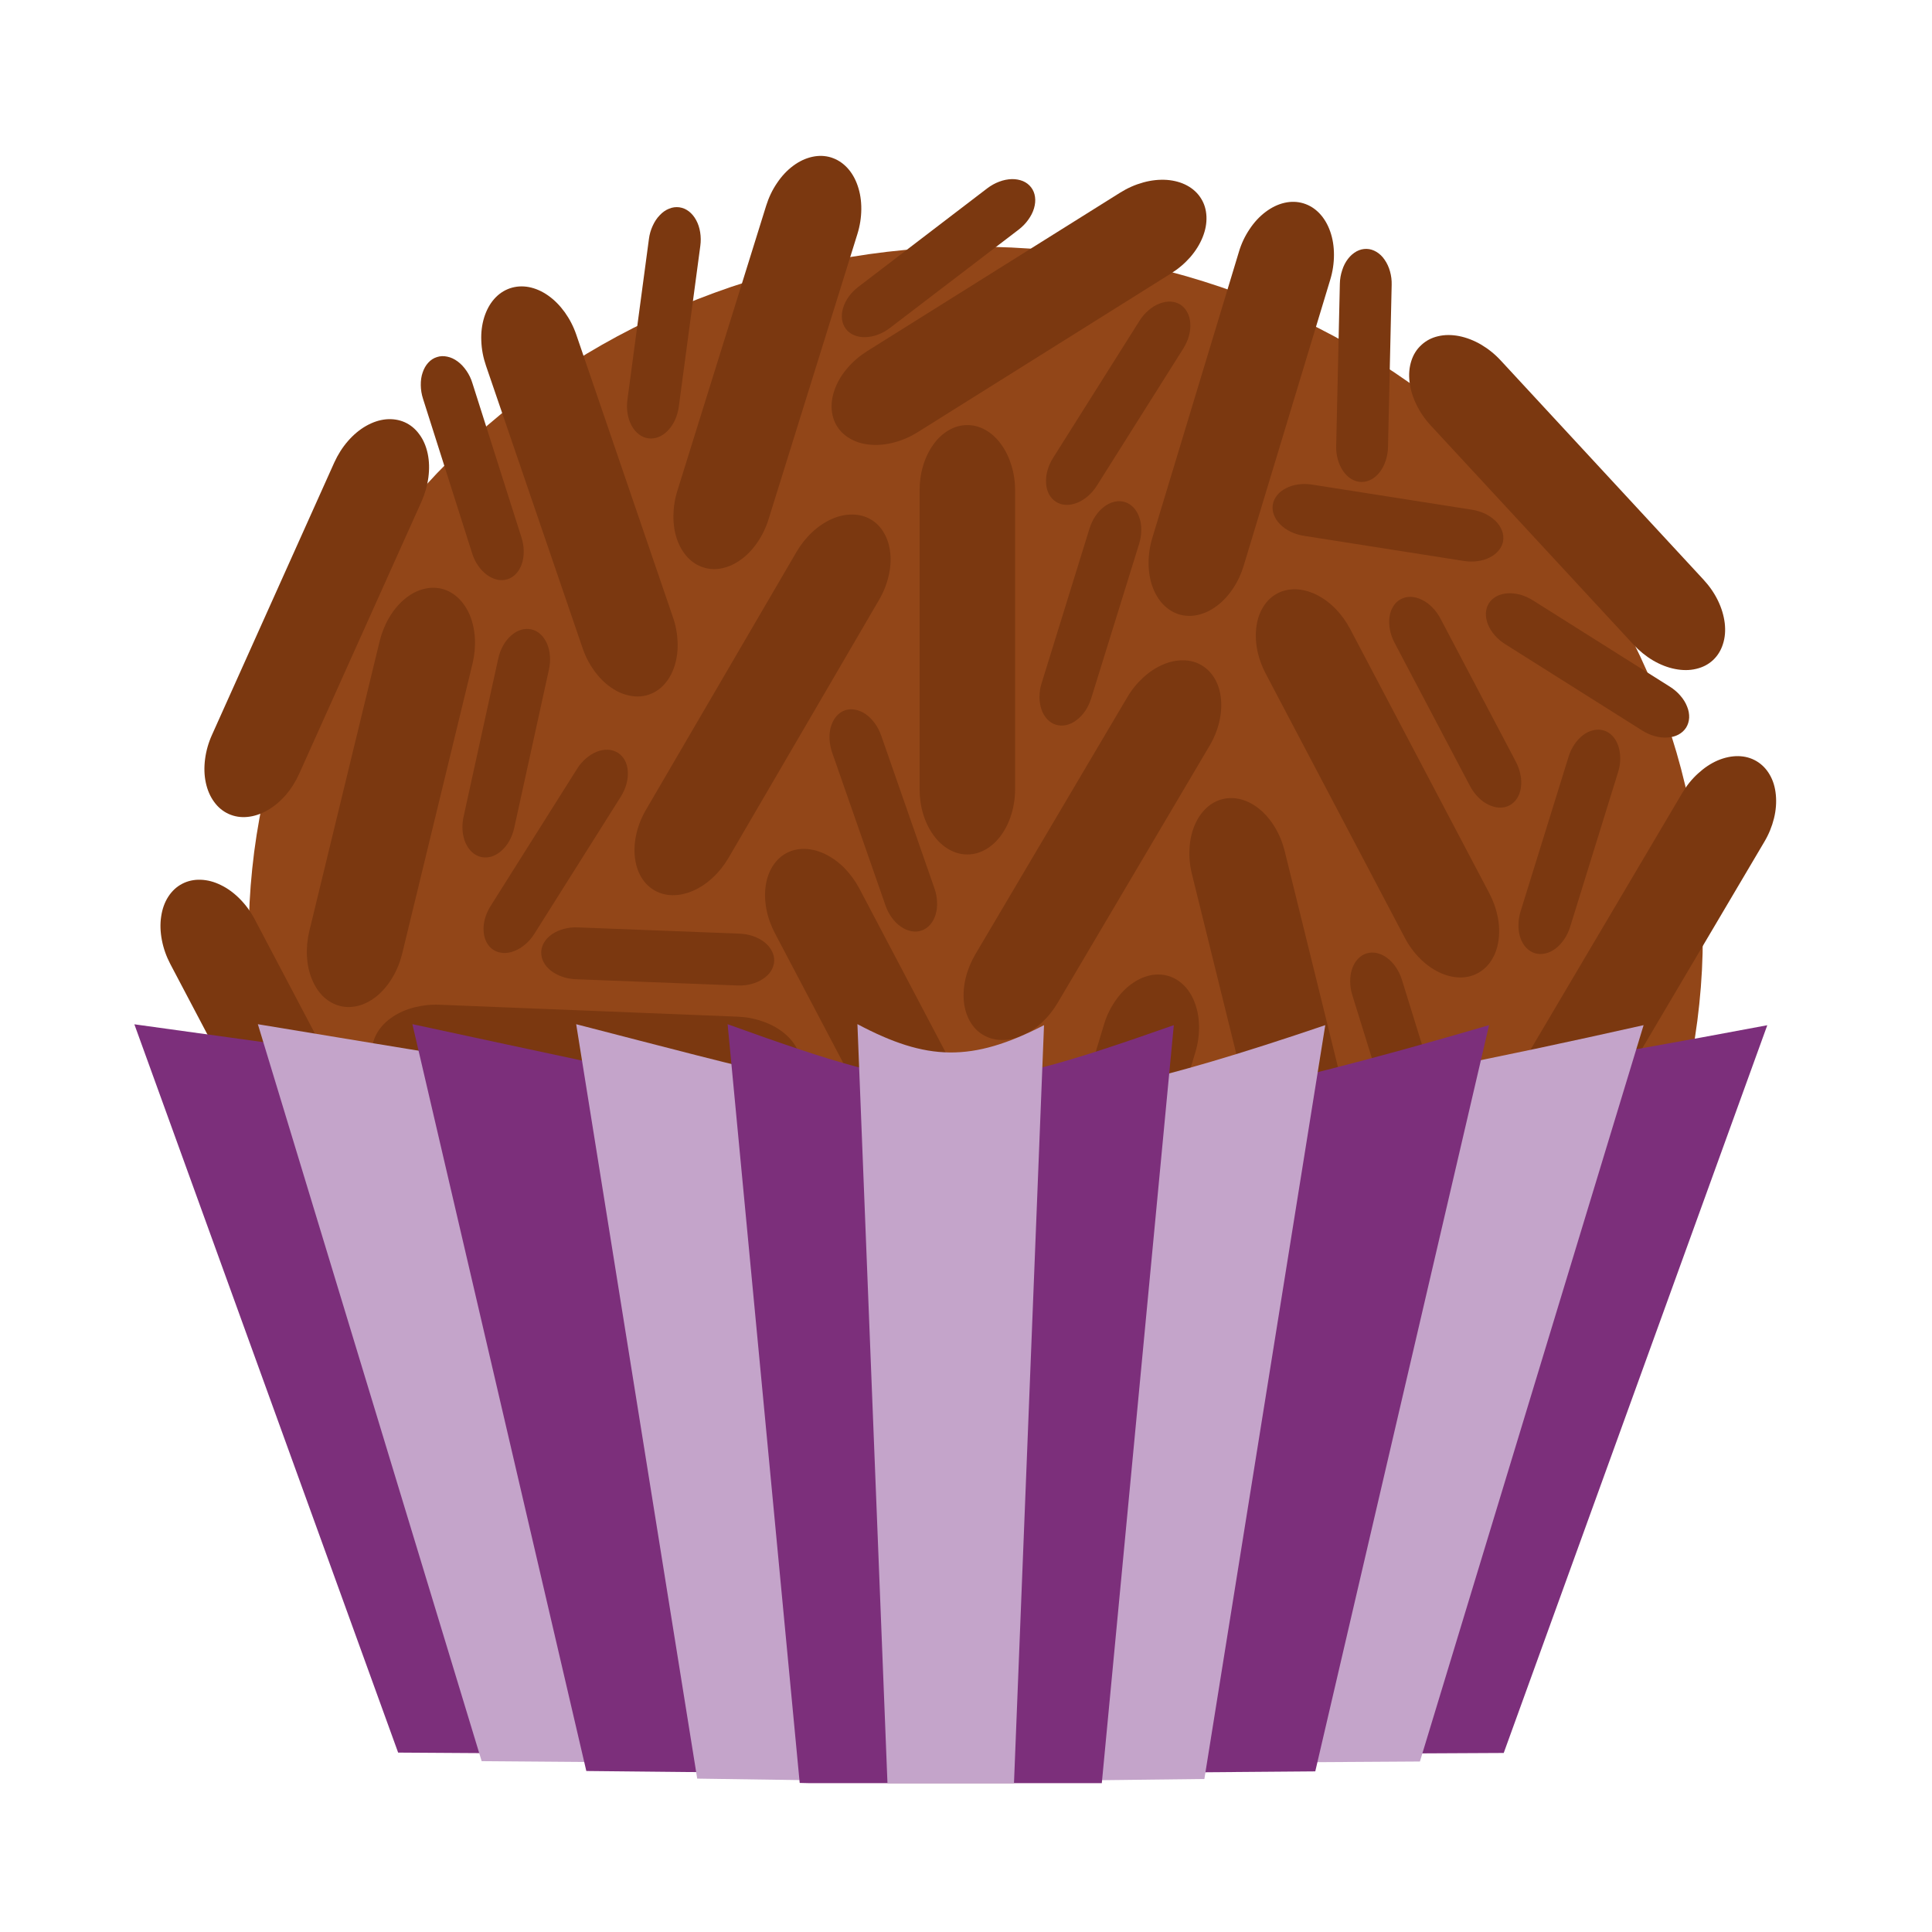 <svg xmlns="http://www.w3.org/2000/svg" xmlns:xlink="http://www.w3.org/1999/xlink" width="140" zoomAndPan="magnify" viewBox="0 0 104.88 105" height="140" preserveAspectRatio="xMidYMid meet" version="1.0"><defs><filter x="0%" y="0%" width="100%" height="100%" id="8e89f0398c"><feColorMatrix values="0 0 0 0 1 0 0 0 0 1 0 0 0 0 1 0 0 0 1 0" color-interpolation-filters="sRGB"/></filter><mask id="0c4e41e1e5"><g filter="url(#8e89f0398c)"><rect x="-10.488" width="125.856" fill="#000000" y="-10.5" height="126" fill-opacity="0.98"/></g></mask><clipPath id="17b56de707"><path d="M 0.184 0.246 L 79.773 0.246 L 79.773 75.52 L 0.184 75.52 Z M 0.184 0.246 " clip-rule="nonzero"/></clipPath><clipPath id="37d854a98a"><rect x="0" width="80" y="0" height="76"/></clipPath><clipPath id="9591e3ecfc"><path d="M 7.238 55 L 96 55 L 96 96 L 7.238 96 Z M 7.238 55 " clip-rule="nonzero"/></clipPath><clipPath id="dcc8c3e12d"><path d="M 22 55 L 81 55 L 81 96.91 L 22 96.91 Z M 22 55 " clip-rule="nonzero"/></clipPath><clipPath id="c04e5a4838"><path d="M 31 55 L 72 55 L 72 96.91 L 31 96.91 Z M 31 55 " clip-rule="nonzero"/></clipPath><clipPath id="9a2ffe7f1f"><path d="M 39 55 L 64 55 L 64 96.91 L 39 96.91 Z M 39 55 " clip-rule="nonzero"/></clipPath><clipPath id="005fd1842d"><path d="M 46 55 L 57 55 L 57 96.91 L 46 96.91 Z M 46 55 " clip-rule="nonzero"/></clipPath></defs><g mask="url(#0c4e41e1e5)"><g transform="matrix(1, 0, 0, 1, 13, 13)"><g clip-path="url(#37d854a98a)"><g clip-path="url(#17b56de707)"><path fill="#904213" d="M 79.484 37.891 C 79.484 39.117 79.422 40.344 79.293 41.566 C 79.168 42.785 78.977 44 78.727 45.203 C 78.473 46.406 78.16 47.598 77.785 48.773 C 77.406 49.945 76.973 51.102 76.477 52.234 C 75.98 53.371 75.43 54.477 74.82 55.559 C 74.207 56.645 73.543 57.695 72.824 58.715 C 72.105 59.734 71.336 60.723 70.516 61.672 C 69.695 62.617 68.828 63.527 67.91 64.395 C 66.996 65.262 66.039 66.086 65.039 66.867 C 64.039 67.645 63 68.375 61.922 69.059 C 60.848 69.738 59.738 70.371 58.598 70.949 C 57.457 71.527 56.289 72.051 55.094 72.52 C 53.895 72.992 52.68 73.402 51.441 73.762 C 50.203 74.117 48.949 74.414 47.68 74.652 C 46.41 74.895 45.133 75.074 43.844 75.195 C 42.555 75.312 41.266 75.375 39.973 75.375 C 38.676 75.375 37.387 75.312 36.098 75.195 C 34.809 75.074 33.531 74.895 32.262 74.652 C 30.992 74.414 29.738 74.117 28.5 73.762 C 27.262 73.402 26.047 72.992 24.848 72.52 C 23.652 72.051 22.484 71.527 21.344 70.949 C 20.203 70.371 19.094 69.738 18.02 69.059 C 16.941 68.375 15.902 67.645 14.902 66.867 C 13.902 66.086 12.945 65.262 12.031 64.395 C 11.113 63.527 10.246 62.617 9.426 61.672 C 8.605 60.723 7.836 59.734 7.117 58.715 C 6.398 57.695 5.734 56.645 5.121 55.559 C 4.512 54.477 3.961 53.371 3.465 52.234 C 2.969 51.102 2.535 49.945 2.16 48.773 C 1.781 47.598 1.469 46.406 1.215 45.203 C 0.965 44 0.773 42.785 0.648 41.566 C 0.52 40.344 0.457 39.117 0.457 37.891 C 0.457 36.664 0.52 35.438 0.648 34.215 C 0.773 32.996 0.965 31.781 1.215 30.578 C 1.469 29.375 1.781 28.184 2.16 27.012 C 2.535 25.836 2.969 24.68 3.465 23.547 C 3.961 22.414 4.512 21.305 5.121 20.223 C 5.734 19.137 6.398 18.086 7.117 17.066 C 7.836 16.047 8.605 15.059 9.426 14.113 C 10.246 13.164 11.113 12.254 12.031 11.387 C 12.945 10.52 13.902 9.695 14.902 8.914 C 15.902 8.137 16.941 7.406 18.02 6.723 C 19.094 6.043 20.203 5.41 21.344 4.832 C 22.484 4.254 23.652 3.73 24.848 3.262 C 26.047 2.789 27.262 2.379 28.5 2.02 C 29.738 1.664 30.992 1.367 32.262 1.129 C 33.531 0.887 34.809 0.707 36.098 0.586 C 37.387 0.469 38.676 0.406 39.973 0.406 C 41.266 0.406 42.555 0.469 43.844 0.586 C 45.133 0.707 46.41 0.887 47.68 1.129 C 48.949 1.367 50.203 1.664 51.441 2.02 C 52.68 2.379 53.895 2.789 55.094 3.262 C 56.289 3.73 57.457 4.254 58.598 4.832 C 59.738 5.41 60.848 6.043 61.922 6.723 C 63 7.406 64.039 8.137 65.039 8.914 C 66.039 9.695 66.996 10.52 67.91 11.387 C 68.828 12.254 69.695 13.164 70.516 14.113 C 71.336 15.059 72.105 16.047 72.824 17.066 C 73.543 18.086 74.207 19.137 74.82 20.223 C 75.43 21.305 75.98 22.414 76.477 23.547 C 76.973 24.68 77.406 25.836 77.785 27.012 C 78.16 28.184 78.473 29.375 78.727 30.578 C 78.977 31.781 79.168 32.996 79.293 34.215 C 79.422 35.438 79.484 36.664 79.484 37.891 Z M 79.484 37.891 " fill-opacity="1" fill-rule="nonzero"/></g></g></g></g><path fill="#7b3810" d="M 66.387 43.43 C 66.723 43.348 67.066 43.355 67.418 43.453 C 67.77 43.551 68.105 43.734 68.422 44 C 68.738 44.266 69.012 44.594 69.242 44.984 C 69.477 45.379 69.648 45.801 69.762 46.262 L 73.645 62.012 C 73.758 62.469 73.805 62.926 73.781 63.379 C 73.758 63.836 73.664 64.254 73.508 64.633 C 73.352 65.016 73.141 65.332 72.875 65.586 C 72.609 65.836 72.312 66.004 71.977 66.086 C 71.645 66.168 71.301 66.16 70.949 66.062 C 70.594 65.961 70.262 65.781 69.945 65.516 C 69.629 65.25 69.355 64.918 69.121 64.527 C 68.891 64.137 68.719 63.711 68.605 63.254 L 64.719 47.504 C 64.605 47.047 64.562 46.59 64.586 46.133 C 64.609 45.68 64.699 45.262 64.855 44.879 C 65.012 44.496 65.223 44.18 65.488 43.93 C 65.754 43.676 66.055 43.512 66.387 43.43 Z M 66.387 43.43 " fill-opacity="1" fill-rule="evenodd"/><path fill="#7b3810" d="M 95.402 41.367 C 95.699 41.543 95.938 41.789 96.121 42.105 C 96.305 42.422 96.414 42.785 96.453 43.199 C 96.492 43.609 96.461 44.035 96.352 44.477 C 96.242 44.918 96.07 45.344 95.828 45.75 L 87.574 59.715 C 87.336 60.121 87.047 60.48 86.715 60.789 C 86.379 61.094 86.02 61.332 85.641 61.496 C 85.262 61.656 84.891 61.734 84.523 61.73 C 84.16 61.723 83.828 61.633 83.531 61.457 C 83.234 61.281 82.996 61.035 82.812 60.719 C 82.633 60.402 82.52 60.039 82.48 59.625 C 82.441 59.215 82.477 58.789 82.582 58.348 C 82.691 57.906 82.867 57.48 83.105 57.074 L 91.359 43.109 C 91.598 42.703 91.887 42.344 92.223 42.039 C 92.559 41.73 92.914 41.492 93.293 41.328 C 93.672 41.168 94.047 41.09 94.41 41.094 C 94.777 41.102 95.105 41.191 95.402 41.367 Z M 95.402 41.367 " fill-opacity="1" fill-rule="evenodd"/><path fill="#7b3810" d="M 42.691 46.359 C 42.996 46.199 43.332 46.125 43.699 46.137 C 44.062 46.148 44.434 46.246 44.801 46.426 C 45.172 46.609 45.52 46.859 45.84 47.184 C 46.156 47.508 46.426 47.879 46.648 48.297 L 54.207 62.652 C 54.426 63.066 54.582 63.5 54.668 63.945 C 54.754 64.395 54.766 64.82 54.707 65.23 C 54.648 65.641 54.52 65.996 54.32 66.305 C 54.125 66.613 53.871 66.848 53.566 67.008 C 53.262 67.168 52.93 67.242 52.562 67.23 C 52.199 67.219 51.828 67.121 51.457 66.941 C 51.086 66.758 50.742 66.508 50.422 66.184 C 50.102 65.859 49.832 65.488 49.613 65.07 L 42.055 50.719 C 41.836 50.301 41.68 49.867 41.594 49.422 C 41.508 48.973 41.496 48.547 41.555 48.137 C 41.613 47.73 41.742 47.371 41.941 47.062 C 42.137 46.754 42.387 46.52 42.691 46.359 Z M 42.691 46.359 " fill-opacity="1" fill-rule="evenodd"/><path fill="#7b3810" d="M 63.445 53.043 C 63.777 53.145 64.066 53.328 64.32 53.59 C 64.57 53.855 64.766 54.184 64.902 54.574 C 65.039 54.961 65.105 55.387 65.105 55.84 C 65.105 56.297 65.039 56.75 64.902 57.199 L 60.203 72.727 C 60.07 73.18 59.875 73.594 59.621 73.973 C 59.371 74.352 59.078 74.668 58.75 74.914 C 58.418 75.164 58.078 75.328 57.719 75.41 C 57.363 75.492 57.02 75.48 56.691 75.383 C 56.359 75.281 56.07 75.102 55.816 74.836 C 55.566 74.57 55.371 74.242 55.234 73.852 C 55.098 73.465 55.031 73.039 55.031 72.586 C 55.031 72.129 55.098 71.676 55.234 71.227 L 59.934 55.699 C 60.066 55.246 60.262 54.832 60.516 54.453 C 60.766 54.074 61.059 53.758 61.387 53.512 C 61.719 53.262 62.059 53.098 62.418 53.016 C 62.773 52.934 63.117 52.945 63.445 53.043 Z M 63.445 53.043 " fill-opacity="1" fill-rule="evenodd"/><path fill="#7b3810" d="M 69.363 32.25 C 69.668 32.09 70.004 32.016 70.371 32.027 C 70.734 32.039 71.102 32.137 71.473 32.316 C 71.844 32.5 72.191 32.75 72.512 33.074 C 72.828 33.398 73.098 33.77 73.32 34.188 L 80.879 48.543 C 81.098 48.957 81.25 49.391 81.34 49.836 C 81.426 50.285 81.438 50.711 81.379 51.121 C 81.32 51.531 81.191 51.887 80.992 52.195 C 80.797 52.504 80.543 52.738 80.238 52.898 C 79.934 53.059 79.602 53.133 79.234 53.121 C 78.871 53.109 78.5 53.012 78.129 52.832 C 77.758 52.648 77.414 52.398 77.094 52.074 C 76.773 51.75 76.504 51.379 76.285 50.961 L 68.727 36.609 C 68.508 36.191 68.352 35.758 68.266 35.312 C 68.18 34.863 68.168 34.438 68.227 34.027 C 68.285 33.621 68.414 33.262 68.613 32.953 C 68.809 32.645 69.059 32.41 69.363 32.25 Z M 69.363 32.25 " fill-opacity="1" fill-rule="evenodd"/><path fill="#7b3810" d="M 70.777 11.051 C 71.109 11.152 71.398 11.332 71.652 11.598 C 71.902 11.863 72.098 12.191 72.234 12.582 C 72.371 12.969 72.438 13.395 72.438 13.848 C 72.438 14.305 72.371 14.758 72.234 15.207 L 67.535 30.734 C 67.398 31.188 67.207 31.602 66.953 31.98 C 66.703 32.359 66.41 32.676 66.082 32.922 C 65.75 33.172 65.41 33.336 65.051 33.418 C 64.695 33.5 64.352 33.488 64.023 33.391 C 63.691 33.289 63.402 33.105 63.148 32.844 C 62.898 32.578 62.703 32.25 62.566 31.859 C 62.43 31.473 62.363 31.047 62.363 30.594 C 62.363 30.137 62.43 29.684 62.566 29.234 L 67.266 13.707 C 67.398 13.254 67.594 12.84 67.848 12.461 C 68.098 12.082 68.391 11.766 68.719 11.52 C 69.051 11.27 69.391 11.105 69.75 11.023 C 70.105 10.941 70.449 10.953 70.777 11.051 Z M 70.777 11.051 " fill-opacity="1" fill-rule="evenodd"/><path fill="#7b3810" d="M 27.656 15.668 C 27.98 15.559 28.324 15.535 28.684 15.602 C 29.043 15.672 29.391 15.824 29.727 16.059 C 30.066 16.297 30.367 16.602 30.633 16.969 C 30.898 17.34 31.109 17.746 31.262 18.195 L 36.512 33.543 C 36.668 33.988 36.75 34.438 36.766 34.895 C 36.785 35.348 36.73 35.773 36.609 36.168 C 36.484 36.562 36.305 36.898 36.062 37.172 C 35.82 37.445 35.535 37.637 35.211 37.75 C 34.883 37.859 34.543 37.883 34.184 37.812 C 33.824 37.746 33.473 37.594 33.137 37.355 C 32.797 37.121 32.496 36.816 32.23 36.445 C 31.965 36.078 31.754 35.668 31.602 35.223 L 26.352 19.875 C 26.199 19.43 26.113 18.977 26.098 18.523 C 26.078 18.066 26.133 17.645 26.254 17.25 C 26.379 16.855 26.559 16.52 26.801 16.246 C 27.043 15.973 27.328 15.781 27.656 15.668 Z M 27.656 15.668 " fill-opacity="1" fill-rule="evenodd"/><path fill="#7b3810" d="M 65.246 36.156 C 65.543 36.332 65.781 36.578 65.965 36.895 C 66.148 37.211 66.258 37.578 66.297 37.988 C 66.336 38.398 66.305 38.824 66.195 39.27 C 66.086 39.711 65.914 40.133 65.672 40.539 L 57.418 54.508 C 57.18 54.91 56.891 55.27 56.559 55.578 C 56.223 55.887 55.863 56.121 55.484 56.285 C 55.105 56.449 54.734 56.527 54.367 56.52 C 54.004 56.516 53.672 56.422 53.375 56.246 C 53.078 56.074 52.84 55.828 52.656 55.508 C 52.477 55.191 52.363 54.828 52.324 54.418 C 52.285 54.008 52.32 53.578 52.426 53.137 C 52.535 52.695 52.711 52.27 52.949 51.863 L 61.203 37.898 C 61.441 37.492 61.73 37.137 62.066 36.828 C 62.402 36.52 62.758 36.285 63.137 36.121 C 63.516 35.957 63.891 35.879 64.254 35.887 C 64.621 35.891 64.953 35.98 65.246 36.156 Z M 65.246 36.156 " fill-opacity="1" fill-rule="evenodd"/><path fill="#7b3810" d="M 93.035 35.879 C 92.781 36.113 92.477 36.27 92.121 36.352 C 91.766 36.438 91.383 36.438 90.98 36.359 C 90.574 36.281 90.176 36.125 89.781 35.895 C 89.391 35.664 89.035 35.375 88.715 35.031 L 77.695 23.121 C 77.375 22.777 77.117 22.398 76.918 21.988 C 76.719 21.578 76.594 21.168 76.547 20.758 C 76.496 20.348 76.531 19.969 76.641 19.621 C 76.75 19.273 76.934 18.98 77.188 18.75 C 77.438 18.516 77.742 18.355 78.098 18.273 C 78.453 18.188 78.836 18.188 79.242 18.266 C 79.645 18.348 80.043 18.5 80.438 18.73 C 80.828 18.961 81.188 19.25 81.508 19.598 L 92.523 31.504 C 92.844 31.852 93.105 32.227 93.305 32.637 C 93.504 33.047 93.625 33.457 93.676 33.867 C 93.723 34.277 93.691 34.656 93.578 35.004 C 93.469 35.352 93.285 35.645 93.035 35.879 Z M 93.035 35.879 " fill-opacity="1" fill-rule="evenodd"/><path fill="#7b3810" d="M 45.113 8.559 C 45.441 8.664 45.73 8.848 45.98 9.113 C 46.23 9.379 46.422 9.711 46.555 10.102 C 46.688 10.492 46.754 10.914 46.75 11.371 C 46.746 11.824 46.676 12.277 46.535 12.727 L 41.711 28.215 C 41.57 28.668 41.371 29.082 41.117 29.457 C 40.863 29.836 40.57 30.145 40.238 30.391 C 39.906 30.637 39.562 30.801 39.203 30.879 C 38.848 30.957 38.504 30.945 38.176 30.84 C 37.848 30.738 37.559 30.555 37.309 30.289 C 37.059 30.02 36.867 29.691 36.73 29.301 C 36.598 28.91 36.535 28.488 36.539 28.031 C 36.543 27.578 36.613 27.125 36.754 26.672 L 41.578 11.184 C 41.719 10.734 41.914 10.32 42.172 9.945 C 42.426 9.566 42.719 9.254 43.051 9.008 C 43.383 8.762 43.727 8.602 44.086 8.523 C 44.441 8.445 44.785 8.457 45.113 8.559 Z M 45.113 8.559 " fill-opacity="1" fill-rule="evenodd"/><path fill="#7b3810" d="M 52.512 23.102 C 52.855 23.102 53.188 23.191 53.504 23.371 C 53.824 23.555 54.105 23.809 54.348 24.145 C 54.59 24.477 54.777 24.863 54.91 25.297 C 55.043 25.734 55.109 26.188 55.109 26.66 L 55.109 42.883 C 55.109 43.352 55.043 43.805 54.91 44.242 C 54.777 44.68 54.59 45.062 54.348 45.395 C 54.105 45.73 53.824 45.988 53.504 46.168 C 53.188 46.348 52.855 46.438 52.512 46.438 C 52.168 46.438 51.836 46.348 51.52 46.168 C 51.199 45.988 50.918 45.73 50.676 45.395 C 50.434 45.062 50.246 44.68 50.113 44.242 C 49.98 43.805 49.918 43.352 49.918 42.883 L 49.918 26.66 C 49.918 26.188 49.98 25.734 50.113 25.297 C 50.246 24.863 50.434 24.477 50.676 24.145 C 50.918 23.809 51.199 23.555 51.52 23.371 C 51.836 23.191 52.168 23.102 52.512 23.102 Z M 52.512 23.102 " fill-opacity="1" fill-rule="evenodd"/><path fill="#7b3810" d="M 47.266 28.23 C 47.562 28.402 47.801 28.648 47.984 28.965 C 48.168 29.281 48.281 29.645 48.324 30.055 C 48.367 30.465 48.336 30.891 48.227 31.336 C 48.121 31.777 47.949 32.203 47.711 32.609 L 39.535 46.621 C 39.297 47.027 39.012 47.387 38.68 47.695 C 38.344 48.008 37.988 48.246 37.609 48.41 C 37.234 48.574 36.859 48.656 36.496 48.652 C 36.129 48.648 35.797 48.559 35.5 48.383 C 35.203 48.211 34.961 47.965 34.777 47.648 C 34.594 47.332 34.484 46.969 34.441 46.559 C 34.398 46.148 34.43 45.723 34.535 45.277 C 34.641 44.836 34.812 44.41 35.051 44.004 L 43.23 29.992 C 43.469 29.586 43.754 29.227 44.086 28.918 C 44.418 28.609 44.773 28.371 45.152 28.203 C 45.531 28.039 45.902 27.957 46.27 27.965 C 46.637 27.969 46.969 28.055 47.266 28.23 Z M 47.266 28.23 " fill-opacity="1" fill-rule="evenodd"/><path fill="#7b3810" d="M 65.211 10.781 C 65.395 11.07 65.492 11.402 65.508 11.766 C 65.523 12.133 65.457 12.504 65.301 12.891 C 65.148 13.273 64.922 13.637 64.625 13.98 C 64.324 14.32 63.973 14.617 63.574 14.867 L 49.828 23.48 C 49.43 23.73 49.008 23.918 48.57 24.035 C 48.129 24.156 47.703 24.203 47.293 24.172 C 46.879 24.145 46.512 24.043 46.191 23.867 C 45.871 23.695 45.617 23.461 45.434 23.172 C 45.254 22.879 45.152 22.551 45.137 22.184 C 45.121 21.82 45.191 21.445 45.344 21.062 C 45.496 20.68 45.723 20.316 46.023 19.973 C 46.32 19.629 46.672 19.332 47.07 19.082 L 60.82 10.469 C 61.219 10.219 61.637 10.035 62.078 9.914 C 62.516 9.793 62.941 9.75 63.355 9.777 C 63.766 9.809 64.133 9.91 64.453 10.082 C 64.777 10.258 65.027 10.488 65.211 10.781 Z M 65.211 10.781 " fill-opacity="1" fill-rule="evenodd"/><path fill="#7b3810" d="M 21.938 22.949 C 22.25 23.09 22.516 23.309 22.73 23.605 C 22.949 23.898 23.098 24.25 23.184 24.652 C 23.27 25.059 23.281 25.484 23.223 25.938 C 23.164 26.387 23.039 26.828 22.848 27.258 L 16.199 42.055 C 16.004 42.488 15.758 42.875 15.461 43.219 C 15.16 43.562 14.832 43.836 14.473 44.039 C 14.117 44.242 13.754 44.363 13.391 44.398 C 13.027 44.434 12.688 44.379 12.371 44.238 C 12.059 44.098 11.793 43.879 11.578 43.582 C 11.363 43.289 11.211 42.938 11.125 42.535 C 11.039 42.133 11.027 41.703 11.086 41.25 C 11.145 40.801 11.27 40.359 11.465 39.93 L 18.109 25.133 C 18.305 24.703 18.551 24.316 18.848 23.973 C 19.148 23.629 19.477 23.352 19.836 23.148 C 20.195 22.945 20.555 22.824 20.918 22.789 C 21.281 22.758 21.621 22.809 21.938 22.949 Z M 21.938 22.949 " fill-opacity="1" fill-rule="evenodd"/><path fill="#7b3810" d="M 23.938 31.996 C 24.273 32.078 24.57 32.246 24.84 32.496 C 25.105 32.746 25.316 33.062 25.477 33.441 C 25.633 33.824 25.723 34.242 25.75 34.695 C 25.773 35.152 25.73 35.609 25.621 36.066 L 21.797 51.832 C 21.684 52.289 21.512 52.715 21.281 53.105 C 21.051 53.5 20.777 53.828 20.465 54.098 C 20.148 54.363 19.816 54.547 19.465 54.648 C 19.113 54.746 18.77 54.758 18.434 54.676 C 18.102 54.594 17.801 54.43 17.531 54.18 C 17.266 53.93 17.055 53.613 16.898 53.23 C 16.738 52.848 16.648 52.43 16.621 51.977 C 16.598 51.523 16.641 51.066 16.75 50.605 L 20.574 34.844 C 20.688 34.383 20.859 33.957 21.09 33.566 C 21.32 33.172 21.594 32.844 21.906 32.578 C 22.223 32.309 22.555 32.125 22.906 32.027 C 23.258 31.926 23.602 31.918 23.938 31.996 Z M 23.938 31.996 " fill-opacity="1" fill-rule="evenodd"/><path fill="#7b3810" d="M 85.949 65.203 C 86.062 65.531 86.086 65.871 86.023 66.23 C 85.957 66.59 85.805 66.941 85.57 67.281 C 85.336 67.621 85.035 67.926 84.668 68.195 C 84.301 68.461 83.895 68.676 83.449 68.828 L 68.137 74.188 C 67.691 74.344 67.242 74.43 66.785 74.449 C 66.332 74.469 65.906 74.422 65.512 74.301 C 65.117 74.18 64.781 74 64.504 73.762 C 64.23 73.52 64.035 73.238 63.922 72.91 C 63.809 72.586 63.785 72.246 63.848 71.887 C 63.914 71.523 64.066 71.176 64.301 70.836 C 64.535 70.496 64.836 70.191 65.203 69.922 C 65.57 69.656 65.977 69.441 66.422 69.289 L 81.734 63.93 C 82.18 63.773 82.629 63.688 83.086 63.668 C 83.539 63.648 83.965 63.695 84.359 63.816 C 84.754 63.938 85.09 64.117 85.367 64.355 C 85.641 64.598 85.836 64.879 85.949 65.203 Z M 85.949 65.203 " fill-opacity="1" fill-rule="evenodd"/><path fill="#7b3810" d="M 9.836 48.035 C 10.141 47.875 10.477 47.801 10.84 47.812 C 11.207 47.824 11.574 47.918 11.945 48.102 C 12.316 48.281 12.66 48.535 12.98 48.859 C 13.301 49.184 13.57 49.555 13.789 49.973 L 21.352 64.324 C 21.57 64.742 21.723 65.176 21.809 65.621 C 21.895 66.07 21.91 66.496 21.848 66.906 C 21.789 67.312 21.66 67.672 21.465 67.98 C 21.266 68.289 21.016 68.523 20.711 68.684 C 20.406 68.844 20.07 68.918 19.707 68.906 C 19.34 68.895 18.973 68.797 18.602 68.617 C 18.23 68.434 17.887 68.18 17.566 67.855 C 17.246 67.531 16.977 67.16 16.758 66.746 L 9.195 52.391 C 8.977 51.973 8.824 51.543 8.738 51.094 C 8.652 50.648 8.637 50.219 8.699 49.812 C 8.758 49.402 8.887 49.043 9.082 48.738 C 9.281 48.43 9.531 48.195 9.836 48.035 Z M 9.836 48.035 " fill-opacity="1" fill-rule="evenodd"/><path fill="#7b3810" d="M 43.48 57.992 C 43.465 58.336 43.363 58.66 43.168 58.973 C 42.977 59.281 42.707 59.555 42.363 59.781 C 42.023 60.012 41.629 60.184 41.188 60.297 C 40.75 60.414 40.293 60.461 39.82 60.441 L 23.613 59.793 C 23.141 59.773 22.691 59.691 22.258 59.543 C 21.828 59.391 21.453 59.191 21.129 58.934 C 20.805 58.676 20.559 58.387 20.391 58.062 C 20.223 57.734 20.148 57.402 20.16 57.059 C 20.176 56.715 20.277 56.387 20.473 56.074 C 20.664 55.766 20.934 55.496 21.277 55.266 C 21.617 55.035 22.012 54.863 22.453 54.75 C 22.891 54.637 23.348 54.586 23.82 54.605 L 40.027 55.254 C 40.5 55.273 40.949 55.355 41.379 55.508 C 41.812 55.656 42.188 55.859 42.512 56.113 C 42.836 56.371 43.082 56.66 43.25 56.988 C 43.414 57.312 43.492 57.645 43.48 57.992 Z M 43.48 57.992 " fill-opacity="1" fill-rule="evenodd"/><path fill="#7b3810" d="M 50.02 70.273 C 49.953 70.613 49.805 70.918 49.566 71.195 C 49.328 71.473 49.02 71.699 48.648 71.875 C 48.273 72.051 47.859 72.16 47.406 72.207 C 46.953 72.254 46.496 72.23 46.031 72.141 L 30.109 69.031 C 29.648 68.941 29.215 68.789 28.812 68.574 C 28.41 68.363 28.07 68.105 27.789 67.801 C 27.508 67.5 27.309 67.176 27.191 66.828 C 27.078 66.48 27.051 66.141 27.117 65.801 C 27.184 65.465 27.336 65.156 27.574 64.879 C 27.812 64.602 28.117 64.375 28.492 64.199 C 28.867 64.023 29.277 63.914 29.73 63.867 C 30.184 63.824 30.645 63.844 31.105 63.934 L 47.027 67.043 C 47.488 67.137 47.922 67.285 48.324 67.5 C 48.727 67.711 49.07 67.969 49.352 68.273 C 49.633 68.574 49.828 68.898 49.945 69.246 C 50.062 69.594 50.086 69.938 50.02 70.273 Z M 50.02 70.273 " fill-opacity="1" fill-rule="evenodd"/><path fill="#7b3810" d="M 76.074 32.562 C 76.242 32.473 76.422 32.434 76.621 32.438 C 76.82 32.445 77.02 32.5 77.219 32.598 C 77.422 32.695 77.609 32.832 77.781 33.008 C 77.957 33.184 78.102 33.387 78.223 33.613 L 82.328 41.406 C 82.445 41.633 82.527 41.867 82.574 42.109 C 82.625 42.352 82.629 42.586 82.598 42.805 C 82.566 43.027 82.496 43.223 82.387 43.391 C 82.281 43.555 82.145 43.684 81.98 43.77 C 81.812 43.859 81.633 43.898 81.434 43.891 C 81.234 43.887 81.035 43.832 80.836 43.734 C 80.633 43.637 80.445 43.5 80.273 43.324 C 80.098 43.148 79.953 42.945 79.832 42.719 L 75.727 34.926 C 75.609 34.699 75.527 34.465 75.48 34.223 C 75.434 33.98 75.426 33.746 75.457 33.527 C 75.488 33.305 75.559 33.109 75.668 32.941 C 75.773 32.773 75.91 32.648 76.074 32.562 Z M 76.074 32.562 " fill-opacity="1" fill-rule="evenodd"/><path fill="#7b3810" d="M 80.859 32.785 C 80.957 32.629 81.098 32.504 81.27 32.41 C 81.445 32.316 81.645 32.262 81.871 32.246 C 82.094 32.23 82.324 32.254 82.562 32.32 C 82.801 32.387 83.027 32.488 83.246 32.625 L 90.695 37.32 C 90.91 37.457 91.102 37.617 91.262 37.805 C 91.426 37.992 91.547 38.188 91.629 38.398 C 91.715 38.605 91.75 38.809 91.742 39.008 C 91.73 39.207 91.676 39.383 91.578 39.543 C 91.477 39.699 91.34 39.828 91.164 39.922 C 90.992 40.016 90.793 40.07 90.566 40.082 C 90.344 40.098 90.113 40.074 89.875 40.008 C 89.637 39.941 89.41 39.84 89.191 39.703 L 81.742 35.008 C 81.523 34.871 81.336 34.711 81.172 34.523 C 81.012 34.336 80.891 34.141 80.805 33.93 C 80.723 33.723 80.688 33.52 80.695 33.32 C 80.707 33.121 80.758 32.945 80.859 32.785 Z M 80.859 32.785 " fill-opacity="1" fill-rule="evenodd"/><path fill="#7b3810" d="M 33.52 40.91 C 33.676 41.012 33.805 41.148 33.898 41.32 C 33.992 41.496 34.047 41.695 34.059 41.922 C 34.074 42.145 34.051 42.375 33.984 42.613 C 33.918 42.852 33.816 43.078 33.68 43.297 L 28.984 50.746 C 28.848 50.965 28.688 51.152 28.5 51.312 C 28.312 51.477 28.117 51.598 27.906 51.68 C 27.699 51.766 27.496 51.801 27.297 51.793 C 27.098 51.781 26.922 51.727 26.762 51.629 C 26.605 51.527 26.48 51.391 26.387 51.215 C 26.293 51.043 26.238 50.844 26.223 50.617 C 26.207 50.395 26.23 50.164 26.297 49.926 C 26.363 49.688 26.465 49.461 26.602 49.242 L 31.297 41.793 C 31.434 41.574 31.594 41.387 31.781 41.223 C 31.969 41.062 32.164 40.941 32.375 40.855 C 32.582 40.773 32.785 40.738 32.984 40.746 C 33.184 40.758 33.359 40.812 33.52 40.91 Z M 33.52 40.91 " fill-opacity="1" fill-rule="evenodd"/><path fill="#7b3810" d="M 64.09 16.555 C 64.246 16.656 64.371 16.793 64.465 16.969 C 64.559 17.141 64.613 17.34 64.629 17.566 C 64.645 17.789 64.621 18.02 64.555 18.258 C 64.488 18.496 64.387 18.723 64.25 18.941 L 59.555 26.391 C 59.418 26.609 59.258 26.797 59.07 26.961 C 58.883 27.121 58.688 27.242 58.477 27.328 C 58.27 27.41 58.066 27.445 57.867 27.438 C 57.668 27.43 57.492 27.375 57.332 27.273 C 57.176 27.176 57.047 27.035 56.953 26.863 C 56.859 26.688 56.805 26.488 56.793 26.266 C 56.777 26.039 56.801 25.809 56.867 25.57 C 56.934 25.332 57.035 25.105 57.172 24.887 L 61.867 17.438 C 62.004 17.223 62.164 17.031 62.352 16.871 C 62.539 16.707 62.734 16.586 62.945 16.504 C 63.152 16.422 63.355 16.383 63.555 16.391 C 63.754 16.402 63.93 16.457 64.09 16.555 Z M 64.09 16.555 " fill-opacity="1" fill-rule="evenodd"/><path fill="#7b3810" d="M 61.074 27.285 C 61.254 27.34 61.41 27.441 61.547 27.586 C 61.684 27.73 61.789 27.91 61.859 28.121 C 61.934 28.332 61.969 28.562 61.965 28.809 C 61.965 29.055 61.926 29.301 61.852 29.547 L 59.242 37.961 C 59.164 38.203 59.059 38.43 58.922 38.633 C 58.781 38.84 58.621 39.008 58.441 39.141 C 58.262 39.277 58.078 39.363 57.883 39.406 C 57.688 39.449 57.504 39.441 57.324 39.387 C 57.145 39.332 56.988 39.23 56.852 39.086 C 56.715 38.941 56.613 38.762 56.539 38.551 C 56.469 38.34 56.43 38.109 56.434 37.863 C 56.434 37.617 56.473 37.371 56.551 37.125 L 59.156 28.711 C 59.234 28.469 59.34 28.242 59.48 28.039 C 59.617 27.832 59.777 27.664 59.957 27.531 C 60.137 27.395 60.324 27.309 60.516 27.266 C 60.711 27.223 60.898 27.23 61.074 27.285 Z M 61.074 27.285 " fill-opacity="1" fill-rule="evenodd"/><path fill="#7b3810" d="M 42.016 52.227 C 42.008 52.414 41.949 52.59 41.848 52.762 C 41.742 52.93 41.598 53.074 41.41 53.199 C 41.223 53.324 41.012 53.418 40.773 53.48 C 40.531 53.543 40.285 53.57 40.031 53.559 L 31.23 53.219 C 30.973 53.207 30.727 53.164 30.496 53.082 C 30.262 53 30.055 52.891 29.879 52.754 C 29.703 52.613 29.57 52.457 29.48 52.281 C 29.387 52.102 29.348 51.922 29.355 51.734 C 29.359 51.547 29.418 51.371 29.523 51.203 C 29.625 51.031 29.773 50.887 29.957 50.762 C 30.145 50.637 30.355 50.543 30.598 50.48 C 30.836 50.418 31.082 50.391 31.34 50.402 L 40.141 50.742 C 40.395 50.754 40.641 50.797 40.875 50.879 C 41.105 50.961 41.312 51.07 41.488 51.207 C 41.664 51.348 41.797 51.504 41.887 51.684 C 41.98 51.859 42.023 52.039 42.016 52.227 Z M 42.016 52.227 " fill-opacity="1" fill-rule="evenodd"/><path fill="#7b3810" d="M 87.105 39.699 C 87.285 39.758 87.441 39.855 87.578 40 C 87.715 40.145 87.816 40.324 87.891 40.535 C 87.961 40.75 87.996 40.977 87.996 41.227 C 87.996 41.473 87.957 41.719 87.879 41.965 L 85.273 50.375 C 85.195 50.621 85.09 50.844 84.949 51.051 C 84.812 51.254 84.652 51.422 84.473 51.559 C 84.293 51.691 84.105 51.781 83.914 51.82 C 83.719 51.863 83.531 51.859 83.355 51.805 C 83.176 51.746 83.02 51.648 82.883 51.504 C 82.746 51.359 82.641 51.18 82.57 50.969 C 82.496 50.754 82.461 50.527 82.465 50.277 C 82.465 50.031 82.504 49.785 82.578 49.539 L 85.188 41.129 C 85.262 40.883 85.371 40.66 85.508 40.453 C 85.648 40.25 85.805 40.082 85.984 39.945 C 86.168 39.812 86.352 39.723 86.547 39.684 C 86.742 39.641 86.926 39.645 87.105 39.699 Z M 87.105 39.699 " fill-opacity="1" fill-rule="evenodd"/><path fill="#7b3810" d="M 45.859 38.605 C 46.035 38.547 46.223 38.531 46.418 38.57 C 46.613 38.605 46.805 38.688 46.988 38.812 C 47.172 38.941 47.336 39.105 47.48 39.305 C 47.629 39.504 47.742 39.727 47.828 39.969 L 50.727 48.285 C 50.812 48.523 50.859 48.77 50.867 49.016 C 50.879 49.266 50.852 49.496 50.785 49.711 C 50.723 49.922 50.621 50.105 50.492 50.254 C 50.363 50.402 50.207 50.508 50.031 50.57 C 49.855 50.633 49.668 50.645 49.473 50.609 C 49.277 50.574 49.09 50.492 48.902 50.363 C 48.719 50.238 48.555 50.074 48.41 49.875 C 48.266 49.676 48.148 49.453 48.066 49.211 L 45.164 40.895 C 45.082 40.652 45.035 40.41 45.023 40.16 C 45.012 39.914 45.039 39.684 45.105 39.469 C 45.172 39.254 45.27 39.074 45.398 38.922 C 45.531 38.773 45.684 38.668 45.859 38.605 Z M 45.859 38.605 " fill-opacity="1" fill-rule="evenodd"/><path fill="#7b3810" d="M 28.809 34.203 C 28.992 34.242 29.156 34.328 29.305 34.461 C 29.453 34.594 29.57 34.762 29.664 34.969 C 29.754 35.172 29.809 35.398 29.828 35.645 C 29.848 35.891 29.828 36.141 29.773 36.391 L 27.887 44.992 C 27.832 45.242 27.742 45.477 27.625 45.691 C 27.504 45.91 27.359 46.09 27.191 46.238 C 27.023 46.387 26.844 46.492 26.656 46.551 C 26.465 46.609 26.277 46.617 26.098 46.578 C 25.914 46.539 25.75 46.453 25.602 46.32 C 25.453 46.188 25.336 46.016 25.242 45.812 C 25.152 45.605 25.098 45.383 25.078 45.133 C 25.062 44.887 25.078 44.641 25.133 44.391 L 27.02 35.785 C 27.074 35.535 27.164 35.305 27.281 35.09 C 27.402 34.871 27.547 34.691 27.715 34.543 C 27.883 34.395 28.062 34.289 28.254 34.23 C 28.441 34.172 28.629 34.164 28.809 34.203 Z M 28.809 34.203 " fill-opacity="1" fill-rule="evenodd"/><path fill="#7b3810" d="M 36.859 11.266 C 37.043 11.293 37.215 11.363 37.375 11.484 C 37.531 11.605 37.664 11.762 37.773 11.961 C 37.879 12.156 37.953 12.375 37.992 12.621 C 38.031 12.863 38.035 13.113 38 13.367 L 36.832 22.098 C 36.797 22.352 36.73 22.59 36.629 22.816 C 36.527 23.039 36.398 23.234 36.242 23.395 C 36.086 23.559 35.918 23.676 35.734 23.75 C 35.551 23.824 35.363 23.848 35.18 23.824 C 34.996 23.801 34.824 23.727 34.664 23.605 C 34.508 23.488 34.375 23.328 34.266 23.133 C 34.16 22.934 34.086 22.715 34.047 22.469 C 34.008 22.227 34.004 21.977 34.039 21.723 L 35.207 12.992 C 35.238 12.738 35.309 12.5 35.41 12.277 C 35.512 12.051 35.641 11.855 35.797 11.695 C 35.949 11.531 36.121 11.414 36.305 11.34 C 36.488 11.266 36.672 11.242 36.859 11.266 Z M 36.859 11.266 " fill-opacity="1" fill-rule="evenodd"/><path fill="#7b3810" d="M 55.98 10.184 C 56.094 10.332 56.164 10.504 56.191 10.703 C 56.219 10.898 56.199 11.105 56.137 11.32 C 56.074 11.535 55.969 11.742 55.824 11.941 C 55.68 12.145 55.508 12.32 55.305 12.477 L 48.305 17.824 C 48.102 17.98 47.883 18.102 47.652 18.188 C 47.422 18.273 47.191 18.32 46.969 18.324 C 46.746 18.332 46.543 18.293 46.359 18.215 C 46.176 18.141 46.027 18.027 45.914 17.879 C 45.801 17.73 45.73 17.555 45.703 17.359 C 45.676 17.164 45.695 16.957 45.758 16.742 C 45.824 16.527 45.926 16.32 46.07 16.117 C 46.215 15.918 46.391 15.742 46.594 15.586 L 53.59 10.238 C 53.797 10.082 54.012 9.961 54.242 9.875 C 54.477 9.785 54.703 9.742 54.926 9.734 C 55.152 9.73 55.355 9.77 55.539 9.844 C 55.719 9.922 55.867 10.035 55.98 10.184 Z M 55.98 10.184 " fill-opacity="1" fill-rule="evenodd"/><path fill="#7b3810" d="M 23.688 19.406 C 23.863 19.348 24.051 19.34 24.246 19.383 C 24.441 19.422 24.629 19.508 24.809 19.641 C 24.988 19.773 25.148 19.941 25.289 20.148 C 25.43 20.352 25.539 20.574 25.613 20.82 L 28.281 29.211 C 28.359 29.457 28.402 29.703 28.402 29.949 C 28.406 30.195 28.375 30.426 28.301 30.641 C 28.23 30.852 28.129 31.031 27.992 31.176 C 27.859 31.32 27.703 31.422 27.523 31.48 C 27.348 31.535 27.16 31.543 26.965 31.504 C 26.77 31.461 26.582 31.375 26.402 31.242 C 26.223 31.109 26.062 30.941 25.922 30.738 C 25.781 30.535 25.672 30.309 25.598 30.066 L 22.93 21.672 C 22.852 21.43 22.812 21.184 22.809 20.938 C 22.805 20.688 22.836 20.457 22.91 20.246 C 22.98 20.035 23.082 19.855 23.219 19.707 C 23.352 19.562 23.508 19.461 23.688 19.406 Z M 23.688 19.406 " fill-opacity="1" fill-rule="evenodd"/><path fill="#7b3810" d="M 74.211 51.816 C 74.031 51.871 73.875 51.973 73.738 52.117 C 73.602 52.262 73.496 52.438 73.426 52.652 C 73.352 52.863 73.316 53.094 73.32 53.34 C 73.32 53.586 73.359 53.832 73.434 54.078 L 76.043 62.488 C 76.117 62.734 76.227 62.961 76.363 63.164 C 76.504 63.367 76.66 63.539 76.844 63.672 C 77.023 63.805 77.207 63.895 77.402 63.938 C 77.598 63.98 77.781 63.973 77.961 63.918 C 78.141 63.863 78.297 63.762 78.434 63.617 C 78.57 63.473 78.672 63.293 78.746 63.082 C 78.816 62.871 78.855 62.641 78.852 62.395 C 78.852 62.145 78.812 61.898 78.734 61.656 L 76.129 53.242 C 76.051 53 75.945 52.773 75.805 52.57 C 75.668 52.363 75.508 52.195 75.328 52.062 C 75.148 51.926 74.961 51.84 74.77 51.797 C 74.574 51.754 74.387 51.762 74.211 51.816 Z M 74.211 51.816 " fill-opacity="1" fill-rule="evenodd"/><path fill="#7b3810" d="M 69.113 27.43 C 69.145 27.246 69.219 27.074 69.344 26.922 C 69.465 26.766 69.629 26.637 69.828 26.535 C 70.027 26.43 70.25 26.363 70.492 26.328 C 70.738 26.293 70.988 26.297 71.242 26.336 L 79.941 27.703 C 80.195 27.742 80.434 27.816 80.656 27.922 C 80.879 28.031 81.066 28.164 81.227 28.32 C 81.387 28.48 81.5 28.652 81.57 28.84 C 81.641 29.023 81.66 29.211 81.633 29.395 C 81.602 29.578 81.527 29.75 81.402 29.902 C 81.277 30.059 81.117 30.188 80.918 30.289 C 80.719 30.395 80.496 30.461 80.25 30.496 C 80.008 30.531 79.758 30.527 79.504 30.488 L 70.805 29.121 C 70.551 29.082 70.312 29.008 70.09 28.902 C 69.867 28.793 69.676 28.66 69.52 28.504 C 69.359 28.344 69.246 28.172 69.176 27.984 C 69.105 27.801 69.086 27.613 69.113 27.43 Z M 69.113 27.43 " fill-opacity="1" fill-rule="evenodd"/><path fill="#7b3810" d="M 74.211 13.527 C 74.398 13.531 74.574 13.586 74.746 13.688 C 74.914 13.789 75.066 13.93 75.191 14.117 C 75.32 14.301 75.418 14.512 75.484 14.75 C 75.551 14.988 75.582 15.234 75.574 15.488 L 75.375 24.297 C 75.371 24.551 75.328 24.797 75.25 25.031 C 75.176 25.266 75.066 25.473 74.93 25.652 C 74.797 25.828 74.641 25.965 74.465 26.059 C 74.289 26.152 74.109 26.199 73.922 26.195 C 73.734 26.191 73.559 26.137 73.387 26.035 C 73.215 25.934 73.066 25.789 72.938 25.605 C 72.812 25.422 72.715 25.211 72.648 24.973 C 72.582 24.734 72.551 24.488 72.559 24.23 L 72.758 15.426 C 72.762 15.172 72.805 14.926 72.883 14.691 C 72.957 14.453 73.062 14.25 73.199 14.07 C 73.336 13.891 73.492 13.758 73.668 13.66 C 73.844 13.566 74.023 13.523 74.211 13.527 Z M 74.211 13.527 " fill-opacity="1" fill-rule="evenodd"/><g clip-path="url(#9591e3ecfc)"><path fill="#7c2f7b" d="M 7.242 55.668 L 21.578 95.25 L 49.805 95.43 L 81.664 95.27 L 95.988 55.719 C 56.812 63.094 50.223 61.598 7.238 55.668 Z M 7.242 55.668 " fill-opacity="1" fill-rule="evenodd"/></g><path fill="#c4a4ca" d="M 13.953 55.66 L 26.117 95.715 L 50.074 95.902 L 77.109 95.734 L 89.266 55.715 C 56.02 63.176 50.426 61.664 13.953 55.664 Z M 13.953 55.66 " fill-opacity="1" fill-rule="evenodd"/><g clip-path="url(#dcc8c3e12d)"><path fill="#7c2f7b" d="M 22.352 55.66 L 31.805 96.25 L 50.414 96.438 L 71.422 96.27 L 80.867 55.715 C 55.035 63.277 50.691 61.742 22.348 55.66 Z M 22.352 55.66 " fill-opacity="1" fill-rule="evenodd"/></g><g clip-path="url(#c04e5a4838)"><path fill="#c4a4ca" d="M 31.254 55.66 L 37.832 96.664 L 50.777 96.852 L 65.395 96.684 L 71.965 55.715 C 53.621 61.941 50.672 60.672 31.254 55.664 Z M 31.254 55.66 " fill-opacity="1" fill-rule="evenodd"/></g><g clip-path="url(#9a2ffe7f1f)"><path fill="#7c2f7b" d="M 39.484 55.66 L 43.402 96.898 L 51.113 97.09 L 59.82 96.918 L 63.734 55.715 C 52.234 59.758 50.793 59.738 39.484 55.664 Z M 39.484 55.66 " fill-opacity="1" fill-rule="evenodd"/></g><g clip-path="url(#005fd1842d)"><path fill="#c4a4ca" d="M 46.539 55.66 L 48.176 97.016 L 51.402 97.207 L 55.043 97.035 L 56.68 55.715 C 52.75 57.742 50.312 57.664 46.539 55.66 Z M 46.539 55.66 " fill-opacity="1" fill-rule="evenodd"/></g></svg>